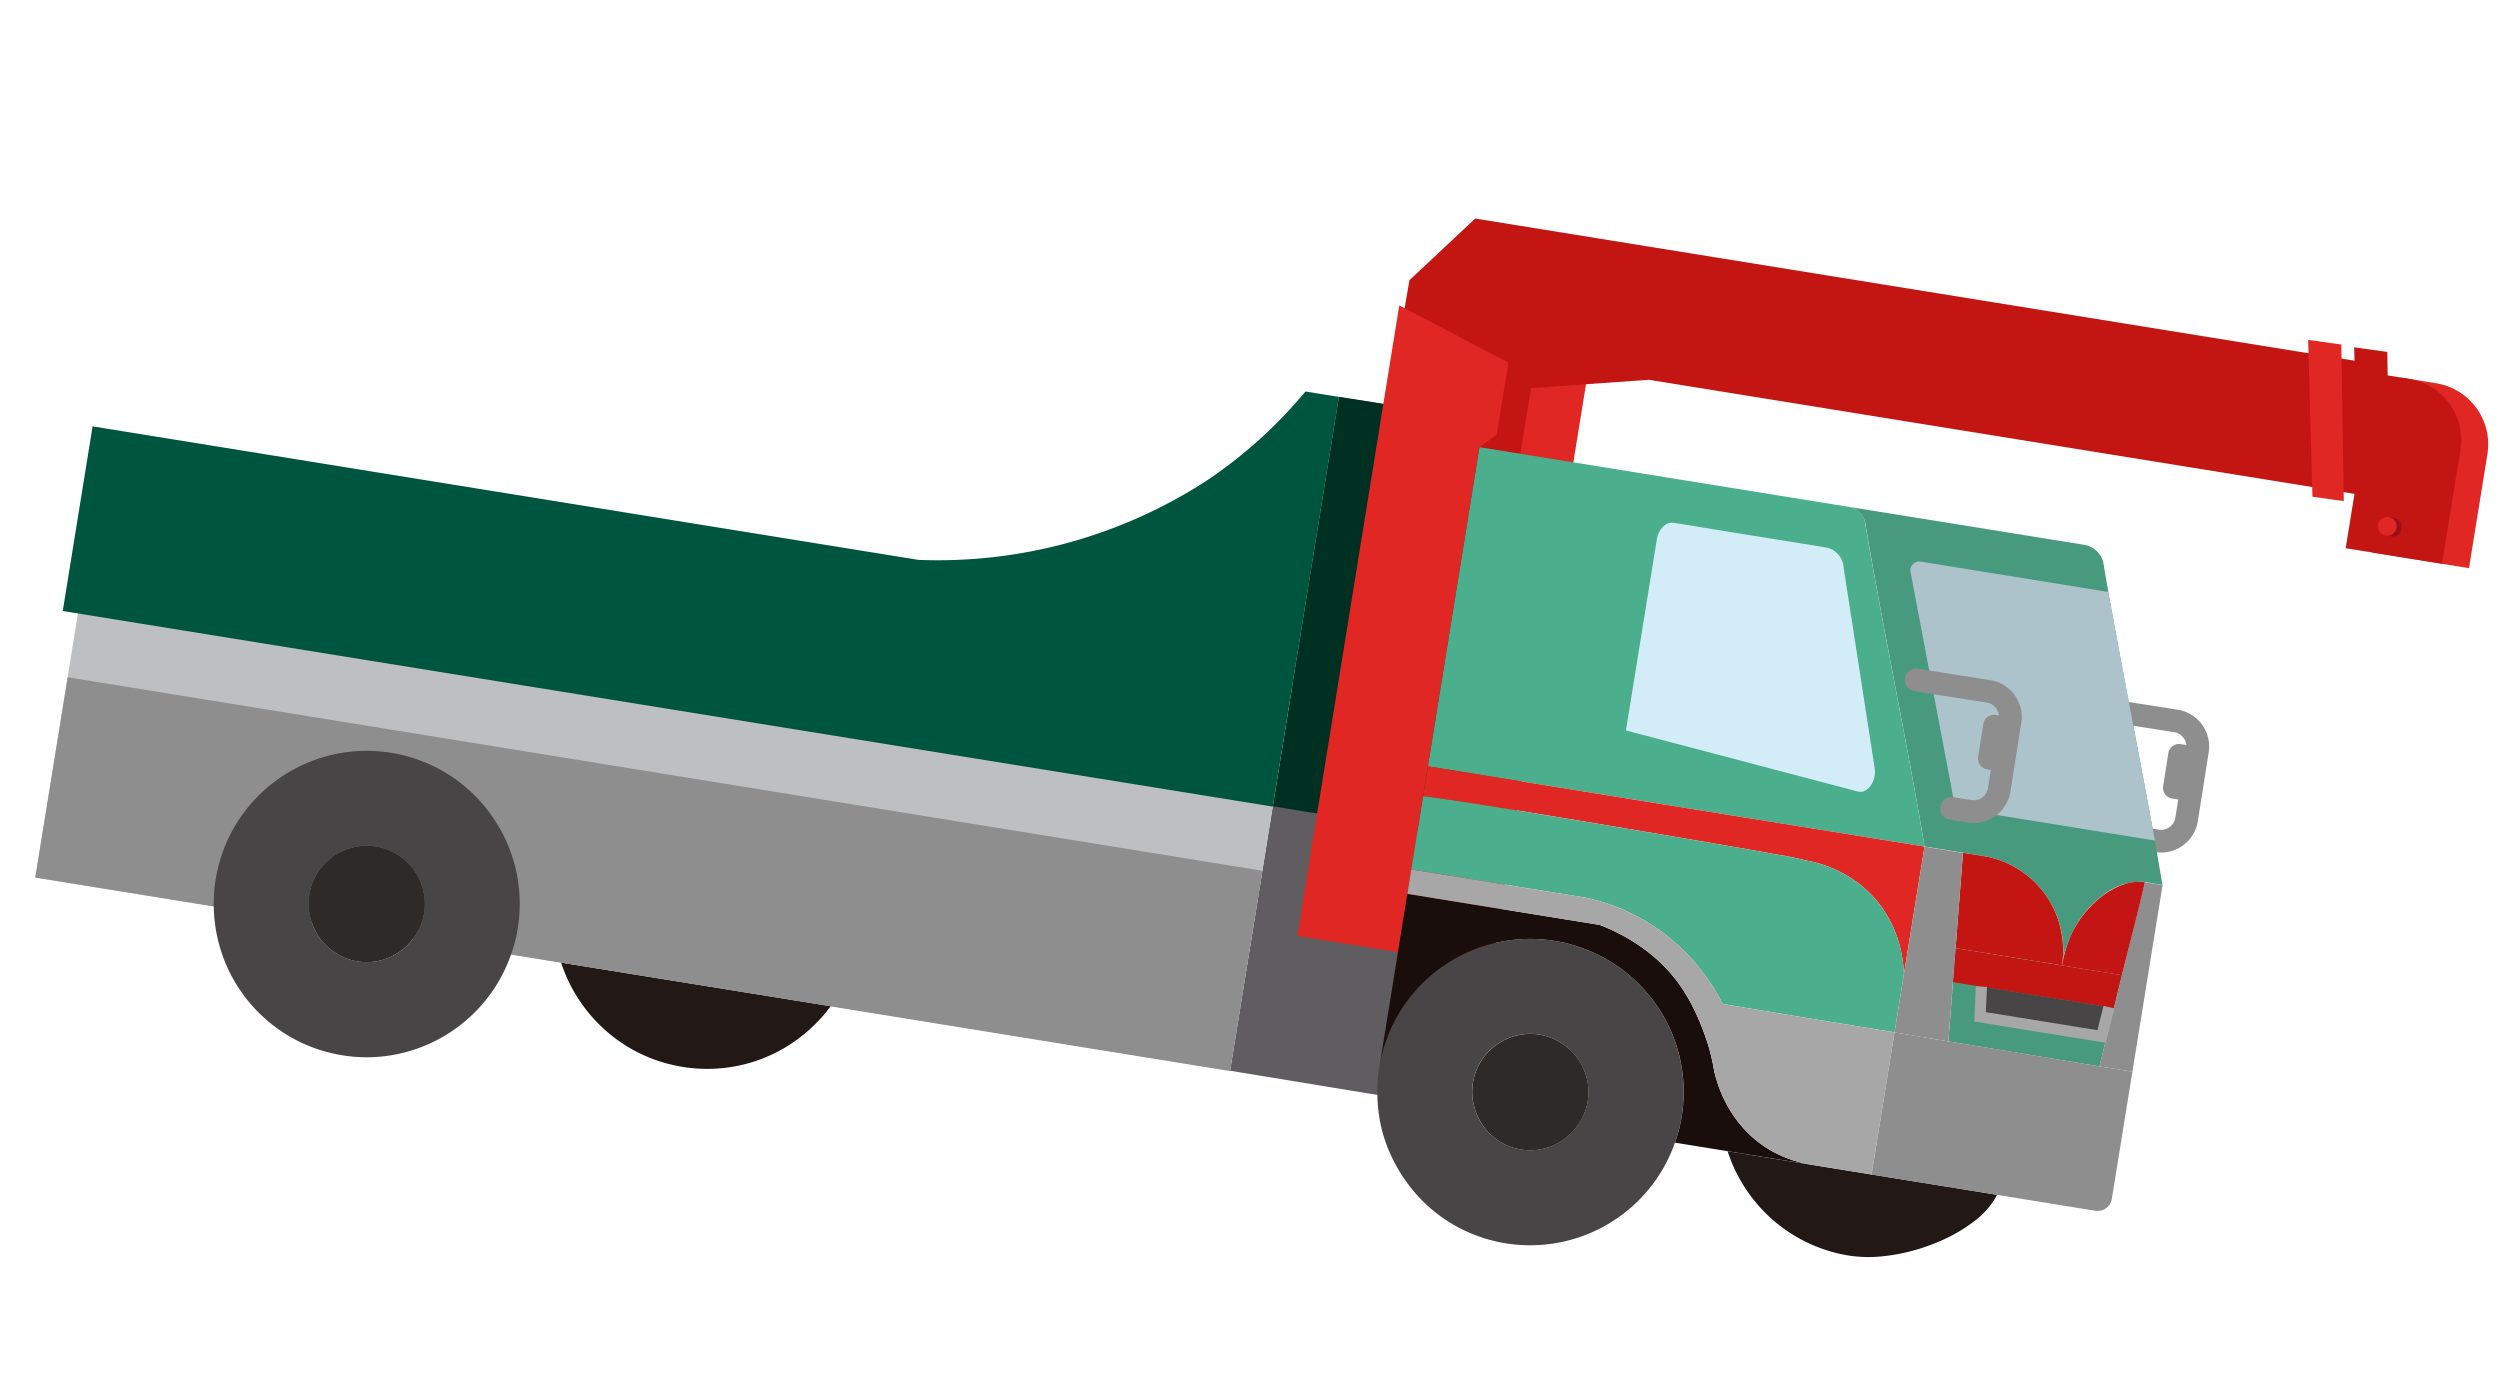 <svg height="125.697" viewBox="0 0 228.363 125.697" width="228.363" xmlns="http://www.w3.org/2000/svg" xmlns:xlink="http://www.w3.org/1999/xlink"><clipPath id="a"><path d="m0 0h216.484v92.976h-216.484z"/></clipPath><clipPath id="b"><path d="m190.023 51.685a6.52 6.52 0 0 0 -1.9 1.378 9.409 9.409 0 0 0 -2.619 5.389 11.139 11.139 0 0 0 -.111 1.539c1.066 0 2.134.013 3.2.018l2.34.013q.078-.88.157-1.763c.211-2.319.434-4.639.6-6.961h-.011a3.96 3.96 0 0 0 -1.651.387"/></clipPath><clipPath id="c"><path d="m185.392 51.298h6.293v8.724h-6.293z"/></clipPath><g transform="matrix(.988 .156 -.156 .988 14.545 0)"><g clip-path="url(#a)"><path d="m185.492 36.31h6.695a2.363 2.363 0 0 1 2.364 2.364v6.36a2.363 2.363 0 0 1 -2.364 2.364h-5.353" fill="none" stroke="#8e8e8f" stroke-miterlimit="10" stroke-width="2.076"/><path d="m194.331 43.363h-1.381a.989.989 0 0 1 -.989-.988v-3.054a.989.989 0 0 1 .989-.989h1.381z" fill="#8e8e8f"/><path d="m207.534 18.32 8.911.033.039-10.543a5.647 5.647 0 0 0 -5.626-5.667l-3.264-.012z" fill="#e02723"/><path d="m205.039 18.311 8.911.033.039-10.544a5.647 5.647 0 0 0 -5.626-5.667l-3.263-.011z" fill="#c31613"/><path d="m208.473 16.6h.484a.855.855 0 1 0 .006-1.71h-.484a.855.855 0 1 0 -.006 1.71" fill="#9b0f1a"/><path d="m208.473 16.6a.855.855 0 1 0 -.852-.858.855.855 0 0 0 .852.858" fill="#e02723"/><path d="m112.073 19-.01 2.832-.012 2.83-.009 2.831-.011 2.833-.01 2.833-.01 2.829-.011 2.834-.01 2.833-.011 2.834-.01 2.838-.011 2.839-.01 2.834-.01 2.83-.012 2.832-.009 2.833-.011 2.832-.01 2.83-.01 2.832-.011 2.833-.01 2.834-.011 2.838-.01 2.838 3.131.021 3.131.02 3.132.02 3.131.02 3.132.02 3.132.021q0-1.429.01-2.859t.009-2.858q.006-1.43.011-2.859t.011-2.858q0-1.429.01-2.859l.009-2.858q.008-1.43.011-2.859t.011-2.858q0-1.429.01-2.859l.009-2.858q.006-1.43.011-2.859l.011-2.858.01-2.859.009-2.858q.008-1.429.011-2.859l.011-2.858.01-2.859q.006-1.429.009-2.858l.011-2.859q.006-1.429.01-2.858l.011-2.68.009-2.53-3.125-.011-3.129-.012-3.13-.011-3.131-.012-3.134-.011z" fill="#5f5d5f"/><path d="m112.073 19-.011 2.911-.011 2.909-.01 2.913-.011 2.91-.011 2.912-.011 2.913-.008 2.915-.011 2.91-.01 2.913-.012 2.913-.01 2.914-.011 2.919-.01 2.919 3.13.017 3.133.017 3.13.017 3.133.016 3.13.017 3.133.017c0-.965.007-1.93.009-2.9s.008-1.929.011-2.894.006-1.93.011-2.9l.01-2.895.009-2.894.011-2.9.01-2.894.011-2.9.009-2.895q.006-1.448.011-2.894t.01-2.895l.009-2.9.006-1.628.007-1.537-3.125-.011-3.129-.012-3.13-.011-3.131-.012-3.134-.011z" fill="#003022"/><path d="m0 0h58.323v5.387h-58.323z" fill="#c31613" transform="matrix(.004 -1 1 .004 125.293 68.247)"/><path d="m0 0h58.323v4.898h-58.323z" fill="#e02723" transform="matrix(.004 -1 1 .004 129.062 68.261)"/><path d="m205.715 1.275-.044 12.011-65.9-.242-23.155 5.356q.075-5.464.152-10.93l5.051-6.5 83.9.309" fill="#c31613"/><path d="m49.956 81.1a14.14 14.14 0 0 0 3.881 4.714 14.02 14.02 0 0 0 2.611 1.618 13.847 13.847 0 0 0 2.9 1.007 14.156 14.156 0 0 0 5.771.094 13.912 13.912 0 0 0 8.9-5.867 10.838 10.838 0 0 0 .882-1.474l-2.769-.01-2.771-.011-2.771-.01-2.768-.01-2.77-.01-2.772-.01-2.771-.01-2.777-.011z" fill="#221917"/><path d="m1.448 45.389-.011 2.957-.011 2.961-.011 2.958-.015 2.96-.01 2.961-.011 2.961-.011 2.958-.011 2.961-.007 2.961-.011 2.962-.011 2.967-.011 2.967 2.747.01 2.749.01 2.749.01 2.751.01 2.755.011 2.754.01a13.389 13.389 0 0 1 -.216-2.455 14 14 0 0 1 8.674-12.883 13.836 13.836 0 0 1 2.625-.785 14.06 14.06 0 0 1 5.454.02 13.9 13.9 0 0 1 5.029 2.108 14.018 14.018 0 0 1 5.127 6.29 13.8 13.8 0 0 1 .785 2.621 14.02 14.02 0 0 1 .257 2.728 13.374 13.374 0 0 1 -.235 2.454l2.884.01 2.881.011 2.884.011 2.884.01 2.884.011 2.881.011 2.885.01 2.884.011 2.886.01 2.89.011 2.89.011 3.058.011 3.059.011 3.058.011 3.058.012 3.059.011 3.058.011 3.058.011 3.059.012 3.058.011 3.631.013 3.632.014.011-2.958.011-2.96.011-2.958.011-2.96.011-2.961.01-2.961.011-2.958.011-2.961.011-2.961.011-2.963.011-2.967.011-2.967-3.068-.011-3.069-.011-3.069-.011-3.068-.009-3.069-.011-3.069-.011-3.07-.012-3.075-.011-3.075-.011-3.067-.011-3.07-.012-3.069-.011-3.065-.011-3.071-.012-3.069-.011-3.07-.011-3.071-.015-3.075-.012-3.068-.011-3.069-.011-3.07-.012-3.066-.011-3.069-.011-3.07-.011-3.07-.012-3.076-.009-3.075-.011-3.068-.012-3.07-.011-3.069-.011-3.066-.012-3.07-.011-3.069-.011-3.07-.009-3.076-.012z" fill="#bdbfc0"/><path d="m0 0h18.528v110.527h-18.528z" fill="#8e8e8f" transform="matrix(.004 -1 1 .004 1.318 80.925)"/><path d="m17.613 78.533a13.3 13.3 0 0 0 .217 2.455 13.985 13.985 0 0 0 8.285 10.483 13.745 13.745 0 0 0 2.655.829 13.931 13.931 0 0 0 2.767.285 14.126 14.126 0 0 0 2.77-.264 13.941 13.941 0 0 0 7.241-3.921 13.942 13.942 0 0 0 3.782-7.314 13.362 13.362 0 0 0 .234-2.453 14.106 14.106 0 0 0 -.256-2.728 13.917 13.917 0 0 0 -2.071-5.045 14.077 14.077 0 0 0 -3.842-3.87 13.9 13.9 0 0 0 -5.029-2.108 14.112 14.112 0 0 0 -5.454-.02 13.943 13.943 0 0 0 -5.045 2.072 14.023 14.023 0 0 0 -5.173 6.251 13.851 13.851 0 0 0 -.8 2.619 14.071 14.071 0 0 0 -.277 2.726m8.666.032a5.285 5.285 0 0 1 .717-2.649 5.345 5.345 0 0 1 1.951-1.937 5.309 5.309 0 0 1 7.949 4.624 5.1 5.1 0 0 1 -.635 2.452 5.263 5.263 0 0 1 -9.367-.034 5.11 5.11 0 0 1 -.617-2.457" fill="#474545"/><path d="m26.279 78.565a5.11 5.11 0 0 0 .617 2.457 5.263 5.263 0 0 0 9.367.034 5.1 5.1 0 0 0 .637-2.456 5.31 5.31 0 0 0 -7.947-4.628 5.345 5.345 0 0 0 -1.953 1.941 5.288 5.288 0 0 0 -.721 2.652" fill="#2e2a29"/><path d="m125.294 68.247-9.3-.034.215-58.323 10.654 3.61-.027 6.655q-.686.687-1.37 1.376-.086 23.356-.172 46.714" fill="#e02723"/><path d="m157.874 81.507a14.031 14.031 0 0 0 6.487 6.337 13.909 13.909 0 0 0 5.953 1.351 11.981 11.981 0 0 0 3.036-.416 17.047 17.047 0 0 0 2.886-1.047 17.837 17.837 0 0 0 2.663-1.527 13.707 13.707 0 0 0 2.32-2.007 7.147 7.147 0 0 0 1.588-2.6l-2.768-.009-2.769-.01-2.77-.01-2.767-.01-2.769-.01-2.77-.009-2.77-.01-2.775-.01z" fill="#221917"/><path d="m160.388 21.828a1.835 1.835 0 0 0 -.718-.17l-2.846-.01-2.85-.011-2.847-.01-2.85-.011-2.85-.01-2.85-.011-2.847-.01-2.85-.011-2.851-.01-2.851-.011-2.856-.01-2.856-.011-.01 2.949-.01 2.951-.01 2.951-.011 2.952-.01 2.948-.01 2.952-.01 2.951-.01 2.953-.01 2.958-.01 2.957 2.869.011 2.87.01 2.867.011 2.869.01 2.87.011 2.871.01 2.875.011 2.875.01 2.87.011 2.87.011 2.866.01 2.87.011 2.87.01 2.87.011 2.876.01 2.875.011c-.306-.924-.63-1.879-.966-2.858q-.48-1.4-.993-2.854-.494-1.4-1.009-2.85-.5-1.411-1.019-2.846-.509-1.417-1.023-2.844t-1.025-2.85q-.515-1.432-1.019-2.847-.515-1.444-1.01-2.852-.511-1.455-.993-2.854c-.337-.981-.661-1.938-.968-2.862a1.915 1.915 0 0 0 -.885-.878" fill="#4bae8c"/><path d="m125.365 51.054-.011 2.78c0-.036 1.005-.058 2.675-.069.768-.005 1.675-.007 2.69-.007.83 0 1.733 0 2.69.006.857 0 1.758.007 2.689.012.875 0 1.776.011 2.692.019.886.007 1.787.014 2.694.023s1.845.017 2.765.027l2.768.029c.941.01 1.868.021 2.767.033.958.012 1.885.024 2.769.037.983.014 1.912.029 2.767.043 1.039.018 1.97.037 2.757.056a25.8 25.8 0 0 1 2.741.122 11.161 11.161 0 0 1 5.347 1.478 10.045 10.045 0 0 1 2.205 1.73c.15.151.325.352.474.528a10.611 10.611 0 0 1 1.534 2.406 11.885 11.885 0 0 1 .877 2.712l.011-2.946.011-2.947.009-2.951.012-2.952-2.87-.011-2.869-.01-2.866-.011-2.87-.01-2.871-.011-2.871-.01-2.875-.011-2.875-.011-2.869-.01-2.87-.011-2.867-.01-2.87-.011-2.869-.01-2.87-.011-2.876-.01z" fill="#e02723"/><path d="m125.254 78.924a14.712 14.712 0 0 0 .953 5.146 13.647 13.647 0 0 0 1.277 2.481 14.64 14.64 0 0 0 1.741 2.181l.225.226a13.775 13.775 0 0 0 4.466 2.971 13.872 13.872 0 0 0 2.58.779 14.011 14.011 0 0 0 14.453-6.08 13.868 13.868 0 0 0 2.051-5.147 13.381 13.381 0 0 0 .234-2.454 13.96 13.96 0 0 0 -11.8-13.844 12.407 12.407 0 0 0 -2.153-.183 14.1 14.1 0 0 0 -2.728.256 13.917 13.917 0 0 0 -5.045 2.071 14.077 14.077 0 0 0 -3.87 3.842 13.93 13.93 0 0 0 -2.384 7.755m8.666.032a5.285 5.285 0 0 1 .721-2.652 5.345 5.345 0 0 1 1.951-1.937 5.28 5.28 0 0 1 2.657-.7 5.431 5.431 0 0 1 4.442 2.439 5.267 5.267 0 0 1 .848 2.89 5.107 5.107 0 0 1 -.635 2.452 5.263 5.263 0 0 1 -9.367-.034 5.11 5.11 0 0 1 -.617-2.457" fill="#474545"/><path d="m133.928 78.961a5.11 5.11 0 0 0 .617 2.457 5.263 5.263 0 0 0 9.367.034 5.107 5.107 0 0 0 .635-2.452 5.277 5.277 0 0 0 -3.138-4.845 5.209 5.209 0 0 0 -2.152-.484 5.28 5.28 0 0 0 -2.657.7 5.345 5.345 0 0 0 -1.951 1.937 5.288 5.288 0 0 0 -.721 2.652" fill="#2e2a29"/><path d="m125.321 62.85-.012 3.213-.012 3.213-.011 3.214-.012 3.22-.012 3.219a13.961 13.961 0 0 1 14.027-13.929 12.407 12.407 0 0 1 2.153.183 13.97 13.97 0 0 1 7.49 3.712 14.038 14.038 0 0 1 1.833 2.149 13.855 13.855 0 0 1 2.2 5.171 14.086 14.086 0 0 1 .273 2.812 13.374 13.374 0 0 1 -.238 2.459l3.159.011 3.16.012 3.164.012 3.165.011a11.265 11.265 0 0 1 -2.273-.236 10.736 10.736 0 0 1 -2.182-.707 10.341 10.341 0 0 1 -2.41-1.533 11.355 11.355 0 0 1 -1.921-2.114 11.744 11.744 0 0 1 -1.356-2.51 17.847 17.847 0 0 0 -.993-2.408 23.579 23.579 0 0 0 -1.5-2.562 16.754 16.754 0 0 0 -1.866-2.309 14.011 14.011 0 0 0 -2.384-1.937 16.039 16.039 0 0 0 -2.733-1.411 17.7 17.7 0 0 0 -2.932-.89l-2.958-.01-2.962-.011-2.963-.011-2.963-.011-2.968-.011z" fill="#1a0e0c"/><path d="m159.67 21.658a1.627 1.627 0 0 1 .718.17 2.082 2.082 0 0 1 .922.948q.459 1.382.963 2.851.479 1.392.99 2.846c.328.933.664 1.883 1.006 2.842q.5 1.407 1.015 2.839.507 1.413 1.02 2.836l1.021 2.842q.513 1.429 1.016 2.84c.342.959.678 1.909 1.007 2.843q.508 1.452.989 2.848c.336.978.659 1.932.965 2.853l2.7.01 2.705.01a8.687 8.687 0 0 1 5.116 1.685 8.747 8.747 0 0 1 3.153 4.368 8.674 8.674 0 0 1 .415 2.695c0-.225 0-.551.029-.926a10.918 10.918 0 0 1 .452-2.256 9.57 9.57 0 0 1 .941-2.1 4.2 4.2 0 0 1 .4-.6 10.9 10.9 0 0 1 .9-1.048 5.5 5.5 0 0 1 3.213-1.742 2.131 2.131 0 0 1 .351-.024l1.627.006c-.3-.915-.624-1.862-.958-2.834q-.476-1.385-.984-2.83-.489-1.394-1-2.827-.5-1.4-1.01-2.822-.5-1.406-1.014-2.821t-1.017-2.826q-.51-1.421-1.011-2.824-.51-1.431-1-2.827-.507-1.445-.985-2.832-.5-1.459-.959-2.838a2.174 2.174 0 0 0 -1.974-1.284l-3.1-.011-3.105-.01-3.1-.011-3.1-.01-3.1-.011-3.1-.01-3.1-.011" fill="#479a7e"/><path d="m142.775 27.355-.011 2.935-.011 2.939-.01 2.939-.011 2.94-.011 2.945-.011 2.947 3.111.315 3.108.314 3.111.315 3.112.315 3.112.315 3.117.315 3.118.316c.905.091 1.555-1.194 1.186-2.345l-.941-2.934-.942-2.938-.942-2.938-.942-2.939-.944-2.944-.944-2.943a2 2 0 0 0 -1.743-1.577l-2.845-.011-2.844-.01-2.845-.01-2.853-.016-2.85-.01c-.7 0-1.274.786-1.278 1.763" fill="#d3edf8"/><path d="m125.354 53.834-.012 3.381-.013 3.381 2.684.01 2.686.01 2.688.01 2.687.01 2.692.01 2.692.01a17.638 17.638 0 0 1 2.732.356 18.426 18.426 0 0 1 2.645.767 18.134 18.134 0 0 1 4.756 2.65 18.668 18.668 0 0 1 2.014 1.805 19.137 19.137 0 0 1 1.726 2.062l3.177.026 3.18.025q1.588.014 3.18.023l3.183.02 3.183.014.01-2.692.01-2.693a11.789 11.789 0 0 0 -.877-2.713 10.634 10.634 0 0 0 -1.533-2.4c-.15-.176-.325-.377-.474-.528a10.06 10.06 0 0 0 -2.2-1.729 11.185 11.185 0 0 0 -5.349-1.479 25.871 25.871 0 0 0 -2.743-.122c-.787-.019-1.718-.038-2.758-.056-.854-.014-1.782-.029-2.764-.043-.882-.013-1.808-.025-2.765-.037-.9-.012-1.823-.022-2.763-.033l-2.771-.029c-.922-.01-1.849-.018-2.77-.027s-1.809-.016-2.7-.023c-.917-.008-1.818-.014-2.692-.019-.933-.005-1.836-.01-2.695-.013-.958 0-1.862-.005-2.692-.005-1.014 0-1.92 0-2.685.007-1.668.011-2.67.033-2.67.069" fill="#4bae8c"/><path d="m125.329 60.6-.008 2.254 2.958.011 2.962.011 2.963.011 2.963.011 2.968.011 2.968.011a17.588 17.588 0 0 1 2.937.891 16.04 16.04 0 0 1 2.727 1.408 14.063 14.063 0 0 1 2.385 1.938 16.76 16.76 0 0 1 1.866 2.31 23.358 23.358 0 0 1 1.5 2.561 17.588 17.588 0 0 1 .993 2.408 11.768 11.768 0 0 0 1.356 2.509 11.336 11.336 0 0 0 1.919 2.113 10.346 10.346 0 0 0 2.413 1.535 10.674 10.674 0 0 0 2.182.707 11.185 11.185 0 0 0 2.273.236l2.767.01 2.768.011.012-3.284.012-3.285.012-3.29.012-3.29-3.182-.015q-1.59-.007-3.181-.019l-3.184-.023-3.181-.025-3.175-.027a19.312 19.312 0 0 0 -1.731-2.067 18.75 18.75 0 0 0 -2.008-1.8 18.2 18.2 0 0 0 -7.41-3.418 17.665 17.665 0 0 0 -2.724-.356l-2.683-.01-2.687-.009-2.687-.01-2.688-.01-2.692-.01z" fill="#a8a7a8"/><path d="m174.854 51.236.231 2.9.232 2.908.231 2.907 3.242.013 3.246.012 3.243.011h.112a9 9 0 0 0 -.662-3.331 8.576 8.576 0 0 0 -1.87-2.84 8.693 8.693 0 0 0 -6.152-2.577z" fill="#c31613"/><path d="m175.549 59.954.225 2.835.226 2.835.225 2.835 2.795.02 2.795.02 2.795.021 2.8.02 2.8.02q.122-1.422.244-2.846t.244-2.846q.121-1.422.244-2.846l-3.077-.013-3.076-.014-3.077-.014-3.076-.013-3.077-.014" fill="#479a7e"/><path d="m175.549 59.954c.225 2.835.019.258.244 3.093.957.007 1.952.012 2.97.016.976 0 1.973.006 2.977.009l2.98.006 2.976.008c1.019 0 2.016.009 2.974.016.245-2.846.018-.234.262-3.08l-3.077-.013-3.076-.014-3.077-.014-3.076-.013z" fill="#c31613"/><g fill="#8e8e8f"><path d="m171.24 68.416-.012 3.284-.012 3.285-.012 3.29-.012 3.29 2.957.011 2.954.011 2.958.01 2.958.011 2.958.011 2.964.011 2.963.011a1.308 1.308 0 0 0 1.307-1.3l.011-2.94.011-2.941.011-2.945.011-2.946-3.056-.011-2.795-.025-2.8-.024-2.795-.022-2.795-.018-2.795-.013c-.836 0-1.666-.012-2.492-.021s-1.662-.019-2.492-.022"/><path d="m171.3 51.235-.011 2.859-.01 2.862-.011 2.862-.01 2.863-.011 2.868-.01 2.867c.829 0 1.659.013 2.492.022s1.656.018 2.492.022l-.216-2.706-.215-2.706-.239-3.082-.232-2.9-.231-2.907-.232-2.908z"/><path d="m190.2 68.561 3.055.011.011-2.871.011-2.874.01-2.875.011-2.876.01-2.88.011-2.88-1.628-.006-.026.376-.052.525-.227 2.6-.227 2.606-.226 2.6-.262 3.08-.236 2.729z"/></g><path d="m174.1 47.333 17.9.067-7.761-21.763-17.339-.065a.817.817 0 0 0 -.776 1.078l7.208 20.129a.816.816 0 0 0 .77.554" fill="#adc3cc"/><path d="m178.731 65.791 11.242.041.246-2.743-11.8-.044z" fill="#474545"/><path d="m190.219 63.089-.246 2.744-11.242-.042q-.154-1.373-.308-2.745" fill="none" stroke="#a8a7a8" stroke-miterlimit="10" stroke-width="1.015"/><path d="m201.307 14.14 2.89-.051-2.451-14.089-3.057.051z" fill="#e02723"/><path d="m205.557 14.155 2.89-.051-2.447-14.089-3.057.051z" fill="#c31613"/><path d="m76.454 39.691a45.073 45.073 0 0 0 24.875-11.253 42.3 42.3 0 0 0 7.643-9.448l3.1.012-.139 37.9-3.1-.012-108.833-.399.062-17.081z" fill="#00553f"/><path d="m168.166 36.31h6.695a2.363 2.363 0 0 1 2.364 2.364v6.36a2.363 2.363 0 0 1 -2.364 2.364h-1.661" fill="none" stroke="#8e8e8f" stroke-linecap="round" stroke-miterlimit="10" stroke-width="2.076"/><path d="m177.225 43.363h-1.381a.989.989 0 0 1 -.989-.988v-3.054a.989.989 0 0 1 .989-.989h1.381z" fill="#8e8e8f"/></g><g clip-path="url(#b)"><g clip-path="url(#c)"><path d="m0 0h8.264v10.085h-8.264z" fill="#c31614" transform="translate(184.336 50.716)"/></g></g></g></svg>